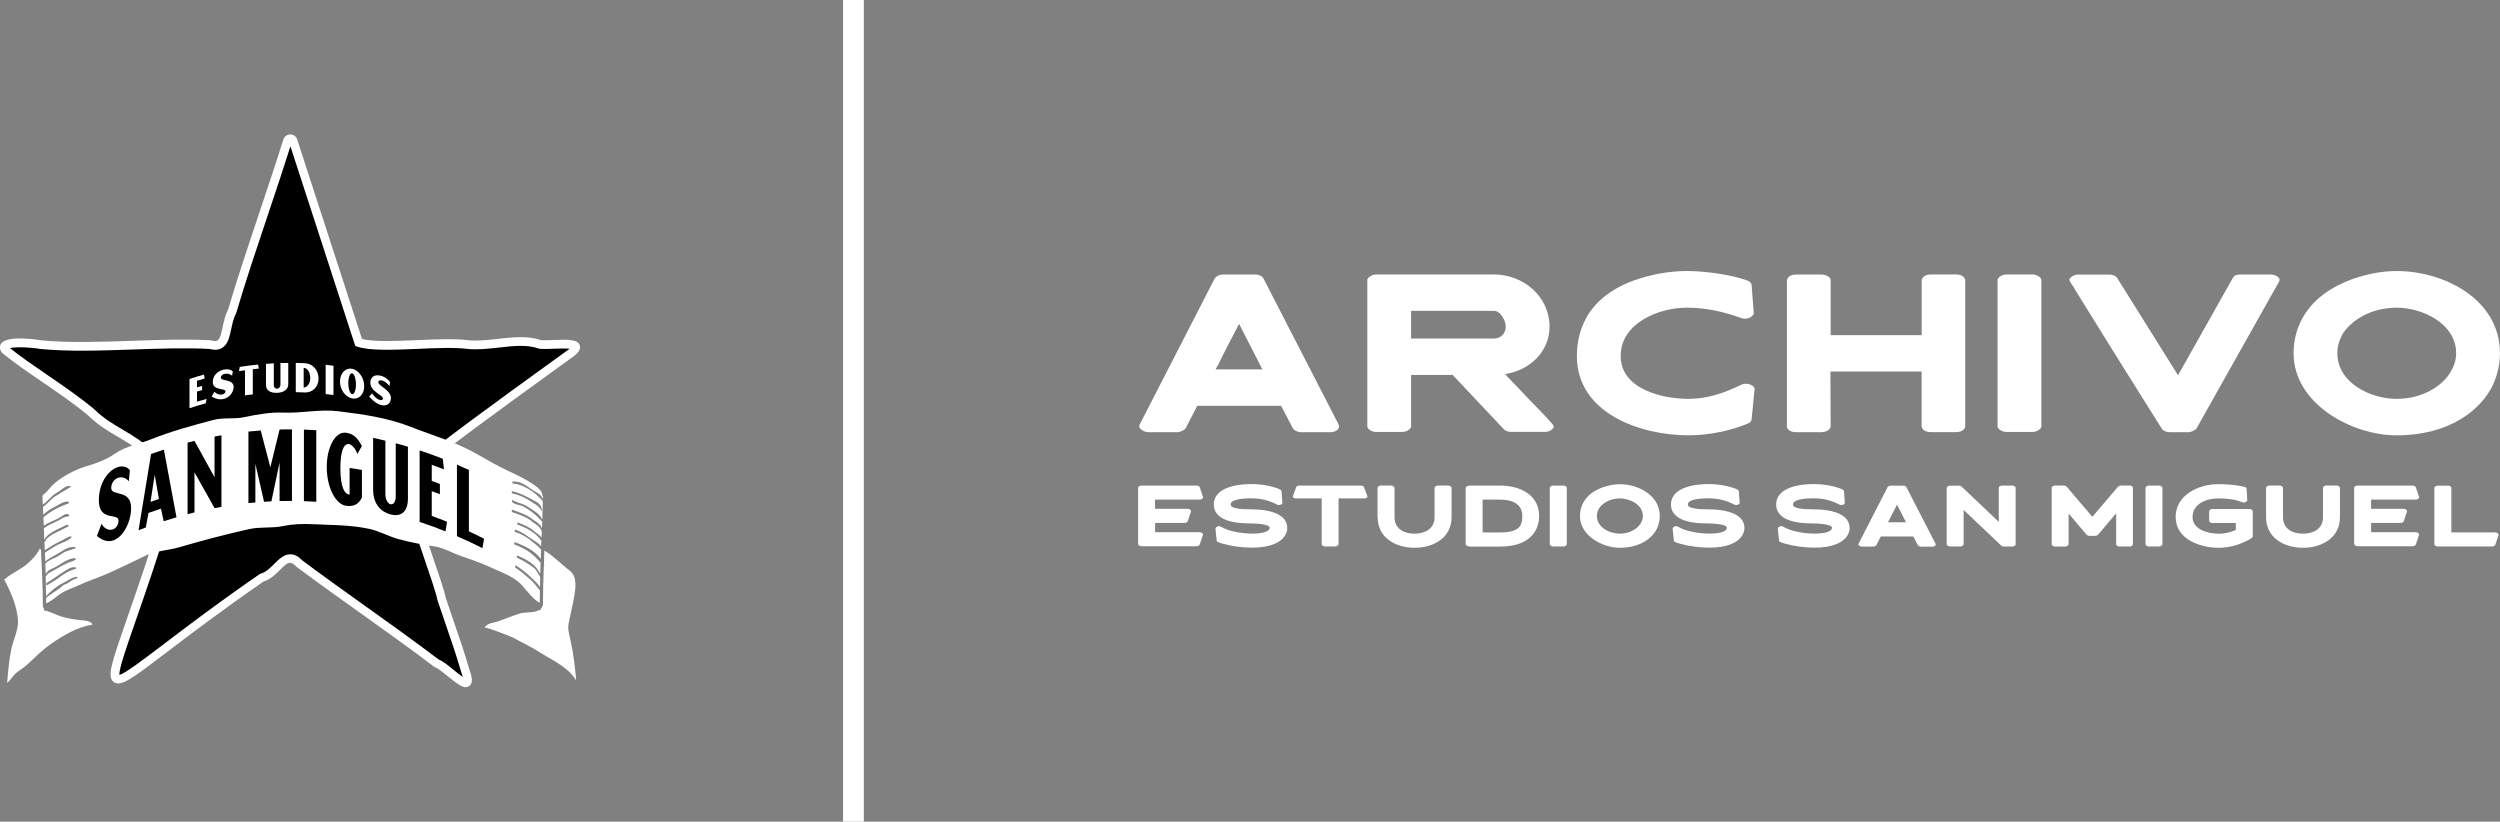 <svg xmlns="http://www.w3.org/2000/svg" id="Layer_2" viewBox="0 0 405.96 133.43"><rect x="0" y="0" width="405.96" height="133.43" fill="#808080" stroke="none"/><defs><style>      .cls-1 {        fill: #fff;      }    </style></defs><g id="Layer_1-2" data-name="Layer_1"><g><g><g><path d="M47.6,22.87c1.92,5.96,8.32,25.54,10.64,32.75,3.42,1.16,12.92-.27,17.67.33,3.87.41,8.29-1.28,11.84,0,2.24.16,8.43-.85,4.47,1.74-8.09,5.87-19.23,13.84-26.25,19.6-2.24-2.31,5.43,17.68,5.72,19.92,1.38,4.16,2.64,7.52,3.87,11.73,1.75,4.81-3.01-.68-4.64-1.22-7.14-5.43-15.18-10.87-22.31-16.21-2.43-2.55-3.47,1.55-6.12,2.29-31.19,21.53-26.56,25.92-15.27-11.09,2.05-6.63,2.54-4.89-2.87-8.82-2.99-3.15-6.4-3.82-9.57-6.96-4.56-3.78-9.84-6.8-13.93-10.12-1.21-1.58,4.25-1.15,5.66-.87,8.47.83,18.9-.46,27.57,0,3.07.87,2.24-2.88,3.6-5.45,2.6-8.81,6.54-19.74,8.98-27.63.14-.44.77-.44.92,0Z"></path><path class="cls-1" d="M75.65,111.6c-.73,0-1.65-.75-2.91-1.77-.72-.59-1.62-1.31-2.03-1.45l-.21-.11c-3.84-2.92-8-5.88-12.02-8.75-3.44-2.45-6.99-4.98-10.29-7.45l-.09-.08c-.38-.4-.72-.6-.99-.61-.5,0-1.03.56-1.63,1.15-.73.73-1.56,1.55-2.69,1.9-6.73,4.65-11.78,8.49-15.47,11.3-5.91,4.5-7.69,5.85-8.84,5.02-1.16-.84-.38-3.07,2.19-10.44,1.5-4.3,3.55-10.19,5.88-17.81.29-.92.54-1.68.75-2.31q.93-2.78-1.3-4.3c-.56-.38-1.24-.85-2.06-1.44l-.1-.08c-1.46-1.54-3.02-2.46-4.68-3.43-1.61-.94-3.27-1.92-4.88-3.51-2.35-1.95-4.96-3.73-7.48-5.45-2.29-1.56-4.45-3.04-6.39-4.62l-.11-.12c-.51-.67-.28-1.2-.15-1.4.96-1.54,6.45-.6,6.51-.58,4.53.44,9.8.25,14.91.08,4.23-.15,8.61-.3,12.57-.09l.15.03c.47.13.81.13,1.03,0,.43-.26.63-1.2.84-2.19.19-.91.41-1.94.89-2.86,1.47-4.99,3.36-10.61,5.18-16.05,1.4-4.17,2.72-8.11,3.78-11.52.16-.5.61-.83,1.13-.83s.96.33,1.12.82h0c.91,2.82,2.81,8.67,4.81,14.81,2.17,6.67,4.46,13.69,5.71,17.58,1.9.49,5.49.34,8.98.19,2.99-.13,6.08-.26,8.23.01,1.52.16,3.21-.03,4.84-.21,2.38-.27,4.85-.55,7.05.21.5.03,1.2,0,1.95-.03,2.55-.1,4.01-.1,4.32.88.26.83-.6,1.53-1.56,2.17l-3.34,2.42c-7.48,5.41-16.78,12.15-22.85,17.13l-.1.08c.35,1.92,2.29,7.58,3.62,11.48,1.41,4.13,2.3,6.74,2.45,7.66.44,1.31.86,2.54,1.27,3.75.9,2.61,1.75,5.07,2.58,7.94.46,1.25.63,2.21-.02,2.68-.18.13-.36.18-.57.18ZM71.27,107.1c.64.26,1.47.93,2.35,1.65.43.35,1.06.86,1.53,1.18-.05-.19-.13-.43-.24-.75-.84-2.88-1.69-5.33-2.58-7.92-.42-1.23-.85-2.48-1.3-3.82l-.03-.13c-.1-.75-1.26-4.16-2.39-7.46-4.16-12.16-4.12-12.84-3.33-13.32.13-.08.36-.17.63-.09,6.1-4.98,15.19-11.56,22.53-16.87l3.37-2.44c.32-.21.54-.38.7-.5-.67-.07-1.84-.03-2.61,0-.83.03-1.61.06-2.19.02l-.19-.04c-1.92-.69-4.15-.44-6.52-.17-1.71.19-3.47.39-5.16.21-2.05-.26-5.08-.13-8.01,0-4,.17-7.78.33-9.81-.36l-.33-.11-.11-.33c-1.23-3.81-3.59-11.06-5.82-17.93-1.86-5.71-3.63-11.16-4.6-14.16-1.02,3.26-2.27,6.98-3.58,10.89-1.83,5.45-3.72,11.08-5.19,16.07l-.05.13c-.41.77-.6,1.68-.79,2.56-.28,1.29-.54,2.52-1.49,3.09-.55.33-1.22.38-2.05.16-3.88-.2-8.19-.05-12.37.09-5.15.18-10.48.37-15.16-.09-1.34-.26-3.91-.38-4.86-.13,1.77,1.42,3.83,2.83,6.01,4.32,2.55,1.74,5.19,3.55,7.63,5.57,1.53,1.51,3.12,2.44,4.65,3.34,1.65.97,3.36,1.97,4.94,3.63.78.56,1.43,1.01,1.97,1.37,2.94,2,3.04,2.33,1.84,5.9-.21.63-.46,1.38-.74,2.28-2.33,7.65-4.39,13.55-5.89,17.86-1.51,4.35-2.73,7.83-2.64,8.79.92-.22,3.81-2.42,7.13-4.94,3.72-2.83,8.8-6.7,15.61-11.4l.21-.1c.84-.23,1.53-.92,2.19-1.58.77-.77,1.57-1.56,2.6-1.56h.03c.66,0,1.3.33,1.94,1,3.27,2.45,6.8,4.96,10.21,7.4,4,2.85,8.14,5.81,11.97,8.72Z"></path></g><g><path class="cls-1" d="M84.89,95.19c.63.72,1.93,2.38,2.76,2.68,0-.67,0-1.34.02-2-.55-.67-1.07-1.36-1.7-1.89-.74-.62-1.47-1.29-2.24-1.77-.15-.09-.08-.46.07-.37.87.54,1.76,1.25,2.55,2.03.46.45.96.87,1.34,1.47,0-.55.02-1.1.03-1.65-.34-.49-.6-1.18-1.05-1.5-.89-.64-1.72-1.18-2.67-1.6-.15-.07-.09-.42.06-.36.94.42,1.88.84,2.72,1.64.36.35.66.8.95,1.28.02-.6.03-1.2.05-1.8-.54-.57-1.06-1.14-1.66-1.59-.8-.59-1.68-1-2.54-1.32-.16-.06-.09-.44.07-.38,1.28.48,3.06,1.21,4.16,2.69.02-.5.03-1,.05-1.5-.41-.53-.89-.83-1.37-1.25-.9-.77-1.83-1.29-2.84-1.62-.15-.05-.09-.41.06-.36,1.28.43,2.29,1.34,3.47,2.07.21.13.48.35.69.64.01-.31.02-.62.04-.92-1.01-1.43-2.55-2.13-3.84-2.63-.14-.05-.08-.38.06-.32.86.34,1.84.71,2.62,1.41.38.34.86.56,1.19,1.03.01-.34.03-.68.04-1.03-.01-.01-.02-.03-.03-.05-.32-.82-1.09-1.14-1.61-1.57-1-.82-2.08-1.06-3.16-1.49-.16-.06-.09-.43.07-.37,1.11.44,2.19.72,3.22,1.53.38.3.95.57,1.27,1,.11.15.19.32.27.49.01-.37.03-.74.04-1.11,0,0-.01,0-.02,0-.88-1.02-1.97-1.88-3.01-2.44-.56-.3-1.36-.25-1.86-.75-.09-.09-.04-.36.08-.29.8.47,1.66.51,2.46,1.07.66.46,1.93,1.06,2.36,2.09.04-.99.07-1.99.09-2.99-1.28-1.55-3.25-2.76-4.87-2.88-.13,0-.13-.3,0-.31,1.19-.09,2.06.56,3.14,1.33.6.43,1.42.61,1.74,1.53,0-.14,0-.28.01-.42-.07-.07-.12-.19-.12-.35,0-1.35-4.66-3.41-5.61-3.86-1.64-.78-3.19-1.65-4.8-2.59-3.56-2.06-7.21-3.06-10.87-4.5-3.88-1.53-7.86-2.07-11.85-2.56-2.98-.37-5.9.34-8.87.22-2.07-.09-4.32.3-6.38.74-1.69.36-3.35.01-5.04.46-3.46.91-6.85,1.83-10.25,3.19-1.78.71-3.94,1.06-5.62,2.22-1.61,1.11-3.13,1.62-4.86,2.14-1.7.51-4.1,1.72-5.55,3.21-.41.41-.81,1.08-1.28,1.3-.03.12-.1.19-.18.22.02.49.04.97.06,1.46.78-.51,1.43-1.49,2.27-1.93.67-.35,1.47-1.27,2.2-1.09.07.02.05.16,0,.19-.81.46-1.62.97-2.42,1.46-.73.44-1.31,1.31-2.03,1.74.02.42.04.84.06,1.27.54-.5,1.08-.91,1.69-1.19.78-.35,1.57-1.07,2.41-.92.09.02.12.23.02.27-1.42.5-2.82,1.19-4.1,2.26.02.46.04.92.06,1.38.8-.61,1.72-.84,2.55-1.32.42-.24,1.18-.96,1.58-.37.04.06.01.18-.05.17-.69-.05-1.39.51-2.03.83-.67.33-1.42.6-2.04,1.1.03.62.06,1.24.08,1.86.32-.66,1.06-1.15,1.53-1.39.44-.22.89-.49,1.33-.66.35-.13.63-.42.99-.37.1.01.12.22.02.27-.7.36-1.42.7-2.12,1.05-.46.23-1.35.73-1.63,1.38-.03.06-.07.07-.11.06.02.45.04.9.06,1.35.86-.52,1.68-1.07,2.56-1.47.6-.27,1.07-.69,1.7-.79.08-.01.1.16.04.22-.55.55-1.34.77-1.97,1.05-.79.36-1.54.93-2.31,1.39.02.48.04.95.06,1.43.77-.65,1.64-.99,2.45-1.52.77-.5,1.57-.94,2.42-.82.07,0,.09.17.02.2-.69.3-1.46.35-2.1.82-.33.24-.68.44-1.02.63-.51.27-1.24.47-1.69.97-.03.03-.05.05-.07.07.02.56.04,1.12.05,1.67.11-.14.22-.29.22-.29.29-.36.76-.53,1.11-.69,1.1-.52,2.31-1.63,3.48-1.57.07,0,.12.18.04.24-.42.3-.9.35-1.34.56-.7.34-1.43.73-2.12,1.13-.47.27-1.03.44-1.38,1.04.03,1.07.05,2.13.06,3.2.74-.85,1.87-1.72,2.74-2.13.75-.35,1.49-.99,2.28-1.02.08,0,.11.21.02.23-.49.12-1.02.46-1.47.77-.29.21-.66.23-.93.49-.82.78-1.81,1.17-2.63,1.95,0,.28,0,.57,0,.85.68-.17,1.88-1.27,2.47-1.63.84-.52,1.74-.79,2.6-1.19,1.83-.85,3.71-1.42,5.54-2.27,1.8-.84,3.58-1.68,5.37-2.56,1.84-.9,3.75-.89,5.64-1.44,3.78-1.1,7.58-2.11,11.38-2.95,1.82-.4,3.66-.1,5.48-.49,1.46-.31,3.13-.38,4.61-.31,3.13.15,6.28.11,9.39.77,1.6.34,3.12,1.22,4.71,1.65,1.9.52,3.89.9,5.81,1.18,1.53.22,3.1,1.17,4.61,1.66,1.78.59,3.6,1.29,5.35,2.1,1.49.69,3.19,1.27,4.46,2.73ZM83.23,79.78c1.26.28,2.35.89,3.54,1.53.66.36,1.11.59,1.25,1.64,0,.05-.04.1-.06.05-.53-1.01-1.23-1.19-1.98-1.71-.9-.62-1.85-.95-2.81-1.17-.15-.03-.09-.38.06-.35ZM12.36,92.33c-.99.3-1.85.74-2.76,1.45-.62.48-1.29.84-1.94,1.23-.15.09-.21-.28-.06-.36.94-.56,1.84-1.25,2.77-1.83.68-.42,1.25-.87,1.99-.66.06.02.06.17,0,.19Z"></path><path class="cls-1" d="M10.47,100.26c-1.01-.26-1.89-.71-2.85-1.05,0,0-.01,0-.02,0,0,0,0,0,0,0-.02,0-.04-.02-.05-.04-.02,0-.03.02-.05.02-.05,0-.09,0-.14.01-.14.01-.24-.19-.25-.39,0-.02,0-.05,0-.07-.08-.05-.15-.16-.15-.36,0-3.1-.18-6.19-.32-9.28-.02.03-.04.05-.06.09-.03.04-.06.04-.08,0-.05-.07-.07-.11-.07-.11,0,0,0,0,0,0-.01.01-.01.13-.18.4-.48.81-1.01,1.33-1.61,1.89-1.19,1.11-2.58,1.56-3.79,2.62-.07.06-.13.07-.19.04,1,1.95,2.21,4.48,2.26,6.94.03,1.39-.83,3.16-1.08,4.41-.36,1.76-.53,3.68-.68,5.52.53-.44.99-1.23,1.48-1.64.59-.48,1.24-.84,1.81-1.37,1.25-1.17,2.47-2.39,3.81-3.32,2.12-1.48,4.45-2.8,6.79-3.15-.43-.75-1.7-.67-2.16-.73-.8-.09-1.6-.22-2.4-.43Z"></path><path class="cls-1" d="M92.75,99.3c.43-2.28,1.43-5.41-.23-6.63-1.38-1.02-2.67-2.44-4.12-3.27-.03.74-.05,1.48-.08,2.22.02.04.04.08.06.13.03.07-.02.16-.07.14-.08,2.08-.14,4.17-.14,6.26,0,.17-.05.27-.13.33-.01.17-.09.31-.21.33-.01.21-.17.38-.3.25,0,0-.3.18-.69.27-.85.18-1.74.06-2.6.34-1.16.38-2.31.87-3.47,1.27-.58.2-1.52.21-2.04.88.03.03.05.08.06.14-.04-.26,4.17,1.4,4.45,1.55,1.6.86,3.24,1.64,4.8,2.65,1.62,1.05,4.28,2.19,5.53,4.35-.2-2.18-.46-4.48-.92-6.49-.61-2.64-.41-2.05.09-4.72Z"></path></g><g><path d="M20.92,78.14c-1.18-1.31-2.86-.39-2.86,1.11,0,1.43,3.23.08,3.23,3.28,0,3.06-2.54,7.13-5.55,4.49.29-.79.44-1.18.74-1.96.99,1.67,2.76.99,2.76-.52,0-1.34-3.19.25-3.19-3.31,0-4.36,3.58-6.68,5.04-4.88-.07.71-.1,1.07-.17,1.79Z"></path><path d="M28.66,84c-.83.24-1.25.37-2.08.64-.18-.82-.27-1.23-.44-2.05-.81.27-1.22.41-2.03.7-.17.94-.26,1.41-.43,2.36-.47.18-.71.26-1.18.45.81-4.97,1.22-7.44,2.03-12.38.83-.3,1.24-.44,2.08-.71.82,4.38,1.23,6.58,2.05,10.99ZM25.81,81.03c-.28-1.57-.42-2.36-.69-3.93-.27,1.76-.41,2.64-.68,4.4.55-.2.82-.29,1.37-.48Z"></path><path d="M35.96,70.69c0,4.65,0,6.97,0,11.62-.45.08-.68.12-1.12.2-1.31-2.36-1.96-3.52-3.26-5.82,0,2.61,0,3.91,0,6.52-.45.11-.67.17-1.12.28,0-4.65,0-6.97,0-11.62.45-.12.67-.17,1.12-.28,1.3,2.33,1.95,3.51,3.26,5.91,0-2.65,0-3.97,0-6.61.45-.09.67-.13,1.12-.2Z"></path><path d="M47.41,69.72c0,4.65,0,6.97,0,11.62-.8,0-1.2,0-2.01.02,0-2.5,0-3.75,0-6.26-.53,2.52-.8,3.78-1.33,6.31-.48.02-.71.04-1.19.07-.56-2.46-.85-3.69-1.41-6.15,0,2.5,0,3.75,0,6.26-.45.04-.68.06-1.13.11,0-4.65,0-6.97,0-11.62.8-.08,1.2-.12,2-.18.62,2.38.93,3.58,1.56,5.98.6-2.46.9-3.69,1.5-6.13.8-.02,1.2-.03,2.01-.02Z"></path><path d="M49.35,81.38v-11.62c.8.03,1.2.05,2.01.1,0,4.65,0,6.97,0,11.62-.8-.05-1.2-.07-2.01-.1Z"></path><path d="M56.77,75.99c.8.12,1.2.18,2,.33,0,1.79,0,2.68,0,4.47-.57,1.24-1.54,1.49-2.58,1.34-1.72-.24-3.13-3.02-3.13-6.29s1.41-5.81,3.13-5.57c.99.14,1.78.61,2.58,2.16-.3.52-.45.78-.75,1.3-.46-1.65-2.75-3.46-2.75,2.35,0,3.2.79,4.23,1.5,4.23,0-1.72,0-2.58,0-4.31Z"></path><path d="M66.24,72.54c0,3.37,0,5.05,0,8.42,0,2.31-1.26,2.98-2.82,2.58-1.56-.4-2.83-1.71-2.83-4.01,0-3.37,0-5.05,0-8.42.8.17,1.2.25,1.99.45,0,3.46,0,5.19,0,8.65,0,.77.3,1.54.84,1.67.52.13.84-.51.84-1.25,0-3.46,0-5.19,0-8.65.79.21,1.19.32,1.98.56Z"></path><path d="M72.59,84.73c-.1.62-.15.94-.25,1.56-1.67-.67-2.51-.98-4.2-1.53,0-4.65,0-6.97,0-11.62,1.51.5,2.26.77,3.76,1.36.08.69.11,1.03.19,1.72-.79-.31-1.19-.46-1.98-.75,0,1.05,0,1.58,0,2.63.53.19.79.29,1.32.49,0,.66,0,1,0,1.66-.53-.2-.79-.3-1.32-.49,0,1.61,0,2.41,0,4.02,1,.36,1.49.55,2.48.95Z"></path><path d="M78.6,87.48c-.1.61-.15.92-.26,1.53-1.65-.83-2.48-1.22-4.14-1.94,0-4.65,0-6.97,0-11.62.78.34,1.17.51,1.94.87,0,3.98,0,5.97,0,9.96.99.46,1.48.7,2.46,1.2Z"></path></g><g><path class="cls-1" d="M33.56,64.78c-.06.29-.09.43-.16.72-1.06.29-1.59.44-2.63.79v-4.75c.94-.31,1.41-.45,2.35-.71.05.26.07.38.12.64-.5.14-.75.21-1.25.36v1.07c.33-.1.5-.15.83-.24v.68c-.33.09-.5.14-.83.24v1.64c.62-.19.94-.28,1.56-.44Z"></path><path class="cls-1" d="M37.71,61.01c-.76-.6-1.85-.31-1.85.31s2.08.2,2.08,1.51-1.63,2.78-3.58,1.55c.19-.31.28-.46.47-.77.64.73,1.78.54,1.78-.07,0-.55-2.06-.06-2.06-1.51,0-1.78,2.31-2.55,3.25-1.74-.04.29-.06.43-.11.72Z"></path><path class="cls-1" d="M42.03,59.85c-.39.04-.59.06-.98.11v4.08c-.51.06-.76.09-1.27.16v-4.08c-.39.05-.58.08-.97.15.05-.28.07-.42.12-.69,1.19-.19,1.78-.26,2.98-.38.05.26.07.4.12.66Z"></path><path class="cls-1" d="M46.81,58.93c0,1.38,0,2.06,0,3.44,0,.94-.81,1.38-1.81,1.42-1,.04-1.81-.33-1.81-1.27,0-1.38,0-2.06,0-3.44.51-.04.76-.05,1.27-.08,0,1.41,0,2.12,0,3.54,0,.31.19.59.54.57.33-.01.54-.32.54-.62,0-1.41,0-2.12,0-3.54.51-.02.76-.02,1.27-.02Z"></path><path class="cls-1" d="M49.53,58.98c1.22.06,2.2,1.1,2.2,2.51,0,1.31-.99,2.29-2.2,2.24-.6-.03-.9-.04-1.5-.05,0-1.9,0-2.85,0-4.75.6.01.9.02,1.5.05ZM50.38,61.42c0-.95-.44-1.66-1.07-1.68,0,1.28,0,1.92,0,3.21.63-.07,1.07-.76,1.07-1.52Z"></path><path class="cls-1" d="M52.88,63.99c0-1.9,0-2.85,0-4.75.51.06.76.09,1.27.15,0,1.9,0,2.85,0,4.75-.51-.07-.76-.1-1.27-.15Z"></path><path class="cls-1" d="M59.14,62.72c0,1.33-.88,2.19-1.96,1.98-1.09-.21-1.97-1.42-1.97-2.75,0-1.33.89-2.27,1.97-2.06,1.08.21,1.96,1.49,1.96,2.82ZM57.8,62.44c0-.93-.27-1.75-.62-1.82-.35-.07-.62.65-.62,1.58s.27,1.74.62,1.81c.34.07.62-.64.62-1.57Z"></path><path class="cls-1" d="M63.25,62.7c-.74-.98-1.81-1.23-1.81-.62s2.04,1.24,2.04,2.55-1.58,1.97-3.53-.23c.19-.21.28-.32.47-.53.64,1.05,1.76,1.43,1.76.82,0-.55-2.04-1.09-2.04-2.54,0-1.78,2.29-1.4,3.2-.11-.04.27-.06.4-.1.67Z"></path></g></g><rect class="cls-1" x="136.9" width="3.37" height="133.43"></rect><g><g><path class="cls-1" d="M187.56,86.42h7.24c.31,0,.57.23.57.35,0,.03-.01.04-.03.07l-.52,1.58c-.03.12-.27.28-.54.28h-8.85c-.34,0-.49-.15-.54-.22-.07-.05-.08-.13-.08-.19v-9.05c0-.05.01-.14.08-.19.05-.07.2-.2.54-.2h8.85c.27,0,.52.15.54.27l.52,1.58s.03.05.03.08c0,.14-.26.35-.57.35h-7.24v1.49h5.29c.3,0,.56.23.56.37v.03l-.53,1.6c-.03.14-.28.3-.55.3h-4.76v1.49Z"></path><path class="cls-1" d="M207.87,79.51c.15.07.23.18.23.24l.14,1.92c.01.12-.19.33-.53.33h-.09l-.19-.03-.05-.03c-1.27-.68-2.67-1.02-4.12-1.02-.75,0-1.64.03-2.34.2-.66.15-1.08.39-1.08.81,0,.31.35.51.98.62.65.14,1.45.15,2.09.15,3.56,0,6.12.87,6.12,3.06,0,.37-.12.75-.31,1.1-.77,1.38-2.74,2.07-5.34,2.07-1.65,0-3.35-.22-4.84-.65-.11-.04-.24-.08-.38-.11-.14-.05-.27-.11-.39-.16-.18-.07-.2-.18-.2-.23l-.2-1.98c0-.09.24-.35.53-.35h.11l.19.04.05.03s.08.04.12.07c.03.01.04.01.07.03,1.27.75,3.51,1.03,4.95,1.03s2.79-.28,2.79-.95-2.83-.71-3.33-.71c-3.7,0-5.75-1.08-5.75-3.06,0-2.15,2.36-3.32,6.18-3.32,1.6,0,3.39.33,4.65.89h-.03Z"></path><path class="cls-1" d="M214.64,80.93h-4.2c-.56,0-.5-.33-.49-.35l.54-1.5c.01-.09.19-.23.47-.23h10.05c.27,0,.45.14.47.23l.57,1.5s.07.35-.49.35h-4.2v7.48c0,.09-.26.33-.53.33h-1.68c-.29,0-.53-.23-.53-.33v-7.48Z"></path><path class="cls-1" d="M223.69,83.99v-4.74s.01-.12.07-.18c.04-.07.2-.23.56-.23h1.5c.37,0,.52.18.56.22.05.07.07.14.07.19v4.74c0,1.91,1.58,2.67,3.25,2.67s3.25-.77,3.25-2.67v-4.74s.01-.12.07-.18c.03-.07.19-.23.56-.23h1.5c.35,0,.51.16.56.23.05.05.07.14.07.18v4.74c0,3.32-2.91,4.96-6,4.96s-6-1.63-6-4.96Z"></path><path class="cls-1" d="M238.69,88.75c-.28,0-.69-.14-.69-.47v-8.96c0-.34.41-.47.69-.47h4.86c3.2,0,6.38,1.42,6.38,4.96,0,2.06-1.22,4.95-6.38,4.95h-4.86ZM240.75,81.13v5.33h2.8c3.08,0,3.65-1.02,3.65-2.66,0-1.48-.93-2.67-3.65-2.67h-2.8Z"></path><path class="cls-1" d="M252.22,88.74c-.31,0-.56-.22-.56-.34v-9.21c0-.12.24-.34.56-.34h1.64c.31,0,.56.22.56.34v9.21c0,.12-.24.34-.56.34h-1.64Z"></path><path class="cls-1" d="M256.56,83.79c0-1.67.87-3.66,3.75-4.67.79-.27,1.73-.49,2.72-.49,2.99,0,6.49,1.79,6.49,5.16,0,.69-.15,1.38-.47,2.06-.73,1.48-2.66,3.1-6.02,3.1-2.86,0-6.48-2-6.48-5.16ZM259.31,83.79c0,1.87,2.09,2.87,3.73,2.87s2.91-.83,3.41-1.73c.22-.37.33-.76.33-1.14,0-1.86-2.13-2.86-3.74-2.86s-2.85.79-3.39,1.64c-.22.39-.34.8-.34,1.22Z"></path><path class="cls-1" d="M282.13,79.51c.15.07.23.18.23.24l.13,1.92c.01.12-.19.33-.53.33h-.1l-.19-.03-.05-.03c-1.27-.68-2.67-1.02-4.12-1.02-.74,0-1.64.03-2.34.2-.66.15-1.08.39-1.08.81,0,.31.35.51.98.62.65.14,1.45.15,2.09.15,3.56,0,6.12.87,6.12,3.06,0,.37-.12.75-.31,1.1-.77,1.38-2.74,2.07-5.34,2.07-1.65,0-3.35-.22-4.84-.65-.11-.04-.24-.08-.38-.11-.14-.05-.27-.11-.39-.16-.18-.07-.2-.18-.2-.23l-.21-1.98c0-.09.24-.35.53-.35h.11l.19.04.05.03s.08.04.12.07c.03.01.04.01.07.03,1.27.75,3.51,1.03,4.95,1.03s2.79-.28,2.79-.95-2.83-.71-3.33-.71c-3.7,0-5.74-1.08-5.74-3.06,0-2.15,2.36-3.32,6.18-3.32,1.6,0,3.39.33,4.65.89h-.03Z"></path><path class="cls-1" d="M299.21,79.51c.15.07.23.18.23.24l.13,1.92c.01.12-.19.33-.53.33h-.1l-.19-.03-.05-.03c-1.27-.68-2.67-1.02-4.12-1.02-.74,0-1.64.03-2.34.2-.66.15-1.08.39-1.08.81,0,.31.35.51.98.62.65.14,1.45.15,2.09.15,3.56,0,6.12.87,6.12,3.06,0,.37-.12.75-.31,1.1-.77,1.38-2.74,2.07-5.34,2.07-1.65,0-3.35-.22-4.84-.65-.11-.04-.24-.08-.38-.11-.14-.05-.27-.11-.39-.16-.18-.07-.2-.18-.2-.23l-.21-1.98c0-.09.24-.35.53-.35h.11l.19.04.05.03s.08.04.12.07c.03.01.04.01.07.03,1.27.75,3.51,1.03,4.95,1.03s2.79-.28,2.79-.95-2.83-.71-3.33-.71c-3.7,0-5.74-1.08-5.74-3.06,0-2.15,2.36-3.32,6.18-3.32,1.6,0,3.39.33,4.65.89h-.03Z"></path><path class="cls-1" d="M305.42,87.1l-.72,1.4c-.05.11-.32.26-.54.26h-1.82c-.31,0-.57-.24-.57-.35,0-.05.01-.09.03-.12l4.71-9.19s.18-.24.54-.24h1.98c.41,0,.53.2.54.24l4.73,9.19s.03.07.03.11-.01.09-.04.14c-.08.16-.31.23-.52.23h-1.81c-.27,0-.47-.14-.54-.26l-.73-1.4h-5.27ZM308.05,81.95c-.18.35-.42.81-.65,1.25-.23.46-.47.92-.64,1.27-.08.12-.14.24-.19.34h2.94l-1.46-2.86Z"></path><path class="cls-1" d="M318.86,82.8v5.56c0,.28-.39.38-.61.38h-1.54c-.35,0-.5-.18-.53-.2-.04-.05-.07-.12-.07-.18v-9.12c0-.05.03-.12.07-.18.03-.03.18-.2.53-.2h1.33c.28,0,.38.05.49.16l6.04,5.72v-5.51c-.01-.05.01-.11.05-.18.03-.03.18-.2.53-.2h1.56c.35,0,.5.16.53.2.05.07.07.12.07.18v9.12c.01.05,0,.12-.05.18-.04.05-.19.22-.54.22h-1.26c-.29,0-.38-.05-.5-.16l-6.08-5.77Z"></path><path class="cls-1" d="M339.76,83.93l4.16-4.89c.08-.1.33-.2.53-.2h1.31c.39,0,.52.18.54.23.04.05.05.12.05.16v9.12s-.01.11-.05.16c-.03.05-.15.23-.54.23h-1.54c-.38,0-.52-.18-.54-.23-.04-.05-.05-.12-.05-.16v-4.99l-2.93,3.46c-.08.09-.34.2-.53.2h-.81c-.33,0-.49-.15-.54-.2l-2.91-3.43v4.96c0,.05-.01.12-.07.18-.04.05-.19.22-.54.22h-1.53c-.35,0-.5-.16-.54-.22-.05-.05-.07-.12-.07-.18v-9.12c0-.29.39-.39.61-.39h1.3c.2,0,.46.11.53.2l4.17,4.89Z"></path><path class="cls-1" d="M348.95,88.74c-.31,0-.55-.22-.55-.34v-9.21c0-.12.24-.34.55-.34h1.64c.31,0,.56.22.56.34v9.21c0,.12-.24.34-.56.34h-1.64Z"></path><path class="cls-1" d="M363.05,84.93h-3.75c-.38,0-.57-.22-.57-.35v-1.56c0-.15.19-.37.57-.37h5.94c.37,0,.57.22.57.37v4.06c0,.08-.04.18-.15.27-.1.08-.24.15-.35.23-1.52.84-3.25,1.37-5,1.37-3.04,0-7.02-1.38-7.02-4.99s3.75-5.34,6.91-5.34c1.22,0,2.51.09,3.69.31.1.03.19.04.3.07.19.03.62.11.62.37l.11,1.86c.01.14-.24.37-.57.37-.18,0-.3-.05-.34-.07-1.04-.45-2.4-.6-3.81-.6-1.86,0-4.16.84-4.16,3.04,0,2.05,2.59,2.7,4.27,2.7.91,0,1.8-.22,2.64-.56.04-.01.08-.04.11-.05v-1.12Z"></path><path class="cls-1" d="M367.97,83.99v-4.74s.01-.12.07-.18c.04-.07.2-.23.55-.23h1.5c.37,0,.52.18.56.22.05.07.07.14.07.19v4.74c0,1.91,1.58,2.67,3.25,2.67s3.25-.77,3.25-2.67v-4.74s.01-.12.07-.18c.03-.07.19-.23.56-.23h1.5c.35,0,.51.16.55.23.05.05.07.14.07.18v4.74c0,3.32-2.91,4.96-6,4.96s-6-1.63-6-4.96Z"></path><path class="cls-1" d="M385.03,86.42h7.24c.31,0,.57.23.57.35,0,.03-.01.04-.03.07l-.52,1.58c-.03.12-.27.28-.54.28h-8.85c-.34,0-.49-.15-.54-.22-.07-.05-.08-.13-.08-.19v-9.05c0-.05.01-.14.08-.19.05-.07.2-.2.54-.2h8.85c.27,0,.52.15.54.27l.52,1.58s.03.05.03.08c0,.14-.26.35-.57.35h-7.24v1.49h5.29c.3,0,.55.23.55.37v.03l-.53,1.6c-.03.14-.28.3-.55.3h-4.76v1.49Z"></path><path class="cls-1" d="M398.06,86.45h7.13c.3,0,.54.23.54.35v.04l-.54,1.64c-.01.11-.29.26-.53.26h-8.77c-.34,0-.49-.15-.52-.2-.05-.05-.07-.12-.07-.16v-9.16s.01-.09.07-.16c.03-.05.18-.2.52-.2h1.59c.34,0,.49.15.51.2.05.07.07.12.07.16v7.24Z"></path></g><g><path class="cls-1" d="M194.41,65.9l-1.86,3.61c-.14.28-.84.67-1.4.67h-4.69c-.8,0-1.47-.63-1.47-.91,0-.14.04-.25.07-.32l12.19-23.74c.07-.1.46-.63,1.4-.63h5.11c1.05,0,1.37.53,1.4.63l12.22,23.74c.04.07.07.17.07.28s-.04.25-.11.35c-.21.42-.8.6-1.33.6h-4.69c-.7,0-1.23-.35-1.4-.67l-1.89-3.61h-13.62ZM201.21,52.59c-.46.91-1.08,2.1-1.68,3.22-.6,1.19-1.23,2.38-1.65,3.29-.21.32-.35.63-.49.88h7.6l-3.78-7.39Z"></path><path class="cls-1" d="M229.14,60.89v8.37c0,.28-.56.88-1.4.88h-4.31c-.84,0-1.4-.59-1.4-.88v-23.85c0-.25.7-.84,1.4-.84h19.19c4.73,0,9,3.57,9,8.47,0,4.1-3.26,7.11-7.21,7.7.18.21.39.46.63.7.84.84,1.86,1.96,2.91,3.05,1.05,1.08,2.14,2.21,2.91,3.01.42.46.74.8.95,1.05.14.18.25.25.32.35.14.21.17.35.17.42,0,.25-.6.81-1.37.81h-5.53c-.56,0-.98-.17-1.19-.42l-8.33-8.83h-6.72ZM229.14,50.49v4.48h13.48c1.08,0,1.89-.84,1.89-1.93,0-.95-.84-2.56-1.89-2.56h-13.48Z"></path><path class="cls-1" d="M256.06,57.81c0-4.59,2.1-10.26,10.75-12.75,2.14-.63,4.66-1.05,7.11-1.05,3.08,0,7.18.6,9.84,1.54.38.14.67.49.67.7l.35,4.59c.04.31-.56.91-1.4.91-.39,0-.67-.11-.74-.14-2.73-.98-5.57-1.65-8.72-1.65-4.55,0-10.75,2.49-10.75,7.84s6.69,6.97,11.03,6.97c3.12,0,5.92-1.02,8.44-2.24.28-.18.6-.21.88-.21.84,0,1.4.49,1.4.84l-.49,4.97c0,.14-.11.42-.56.63-2.66,1.12-6.23,1.93-9.67,1.93-7.84,0-18.14-3.57-18.14-12.89Z"></path><path class="cls-1" d="M312.05,54.41v-8.89c0-.11.04-.25.18-.42.07-.14.46-.53,1.33-.53h4.06c.88,0,1.26.38,1.33.53.14.17.17.31.17.42v23.67c0,.11-.04.28-.14.42-.25.39-.77.56-1.37.56h-4.06c-.59,0-1.12-.17-1.37-.56-.11-.14-.14-.31-.14-.42v-8.86h-14.81l.04,8.86c0,.14-.04.28-.17.46-.11.11-.49.53-1.37.53h-4.06c-.59,0-1.12-.17-1.37-.56-.11-.14-.14-.31-.14-.42v-23.67c0-.11.04-.25.18-.42.07-.14.46-.53,1.33-.53h4.06c.77,0,1.19.32,1.37.49.14.17.17.32.17.46v8.89h14.78Z"></path><path class="cls-1" d="M325.81,70.14c-.8,0-1.44-.56-1.44-.88v-23.81c0-.31.63-.88,1.44-.88h4.24c.8,0,1.44.56,1.44.88v23.81c0,.31-.63.88-1.44.88h-4.24Z"></path><path class="cls-1" d="M353.68,60.93l8.89-15.79c.17-.32.42-.56,1.26-.56h4.94c.81,0,1.4.53,1.4.81,0,.1-.04.21-.07.31l-13.45,23.92c-.11.18-.84.56-1.26.56h-3.05c-.63,0-1.12-.25-1.29-.56-.53-.81-4.27-6.79-7.88-12.57-1.79-2.87-3.54-5.71-4.87-7.84-.66-1.08-1.22-1.93-1.57-2.59-.21-.32-.39-.56-.49-.7-.18-.31-.21-.49-.21-.52,0-.25.67-.81,1.37-.81h5.11c.63,0,1.12.25,1.29.56l9.88,15.79Z"></path><path class="cls-1" d="M372.44,57.35c0-4.31,2.24-9.46,9.7-12.08,2.03-.7,4.48-1.26,7.04-1.26,7.74,0,16.77,4.62,16.77,13.34,0,1.79-.38,3.57-1.22,5.32-1.89,3.82-6.87,8.02-15.55,8.02-7.39,0-16.74-5.18-16.74-13.34ZM379.55,57.35c0,4.83,5.39,7.42,9.63,7.42s7.53-2.14,8.82-4.48c.56-.95.84-1.96.84-2.94,0-4.8-5.5-7.39-9.66-7.39s-7.35,2.03-8.76,4.24c-.56,1.02-.88,2.07-.88,3.15Z"></path></g></g></g></g></svg>